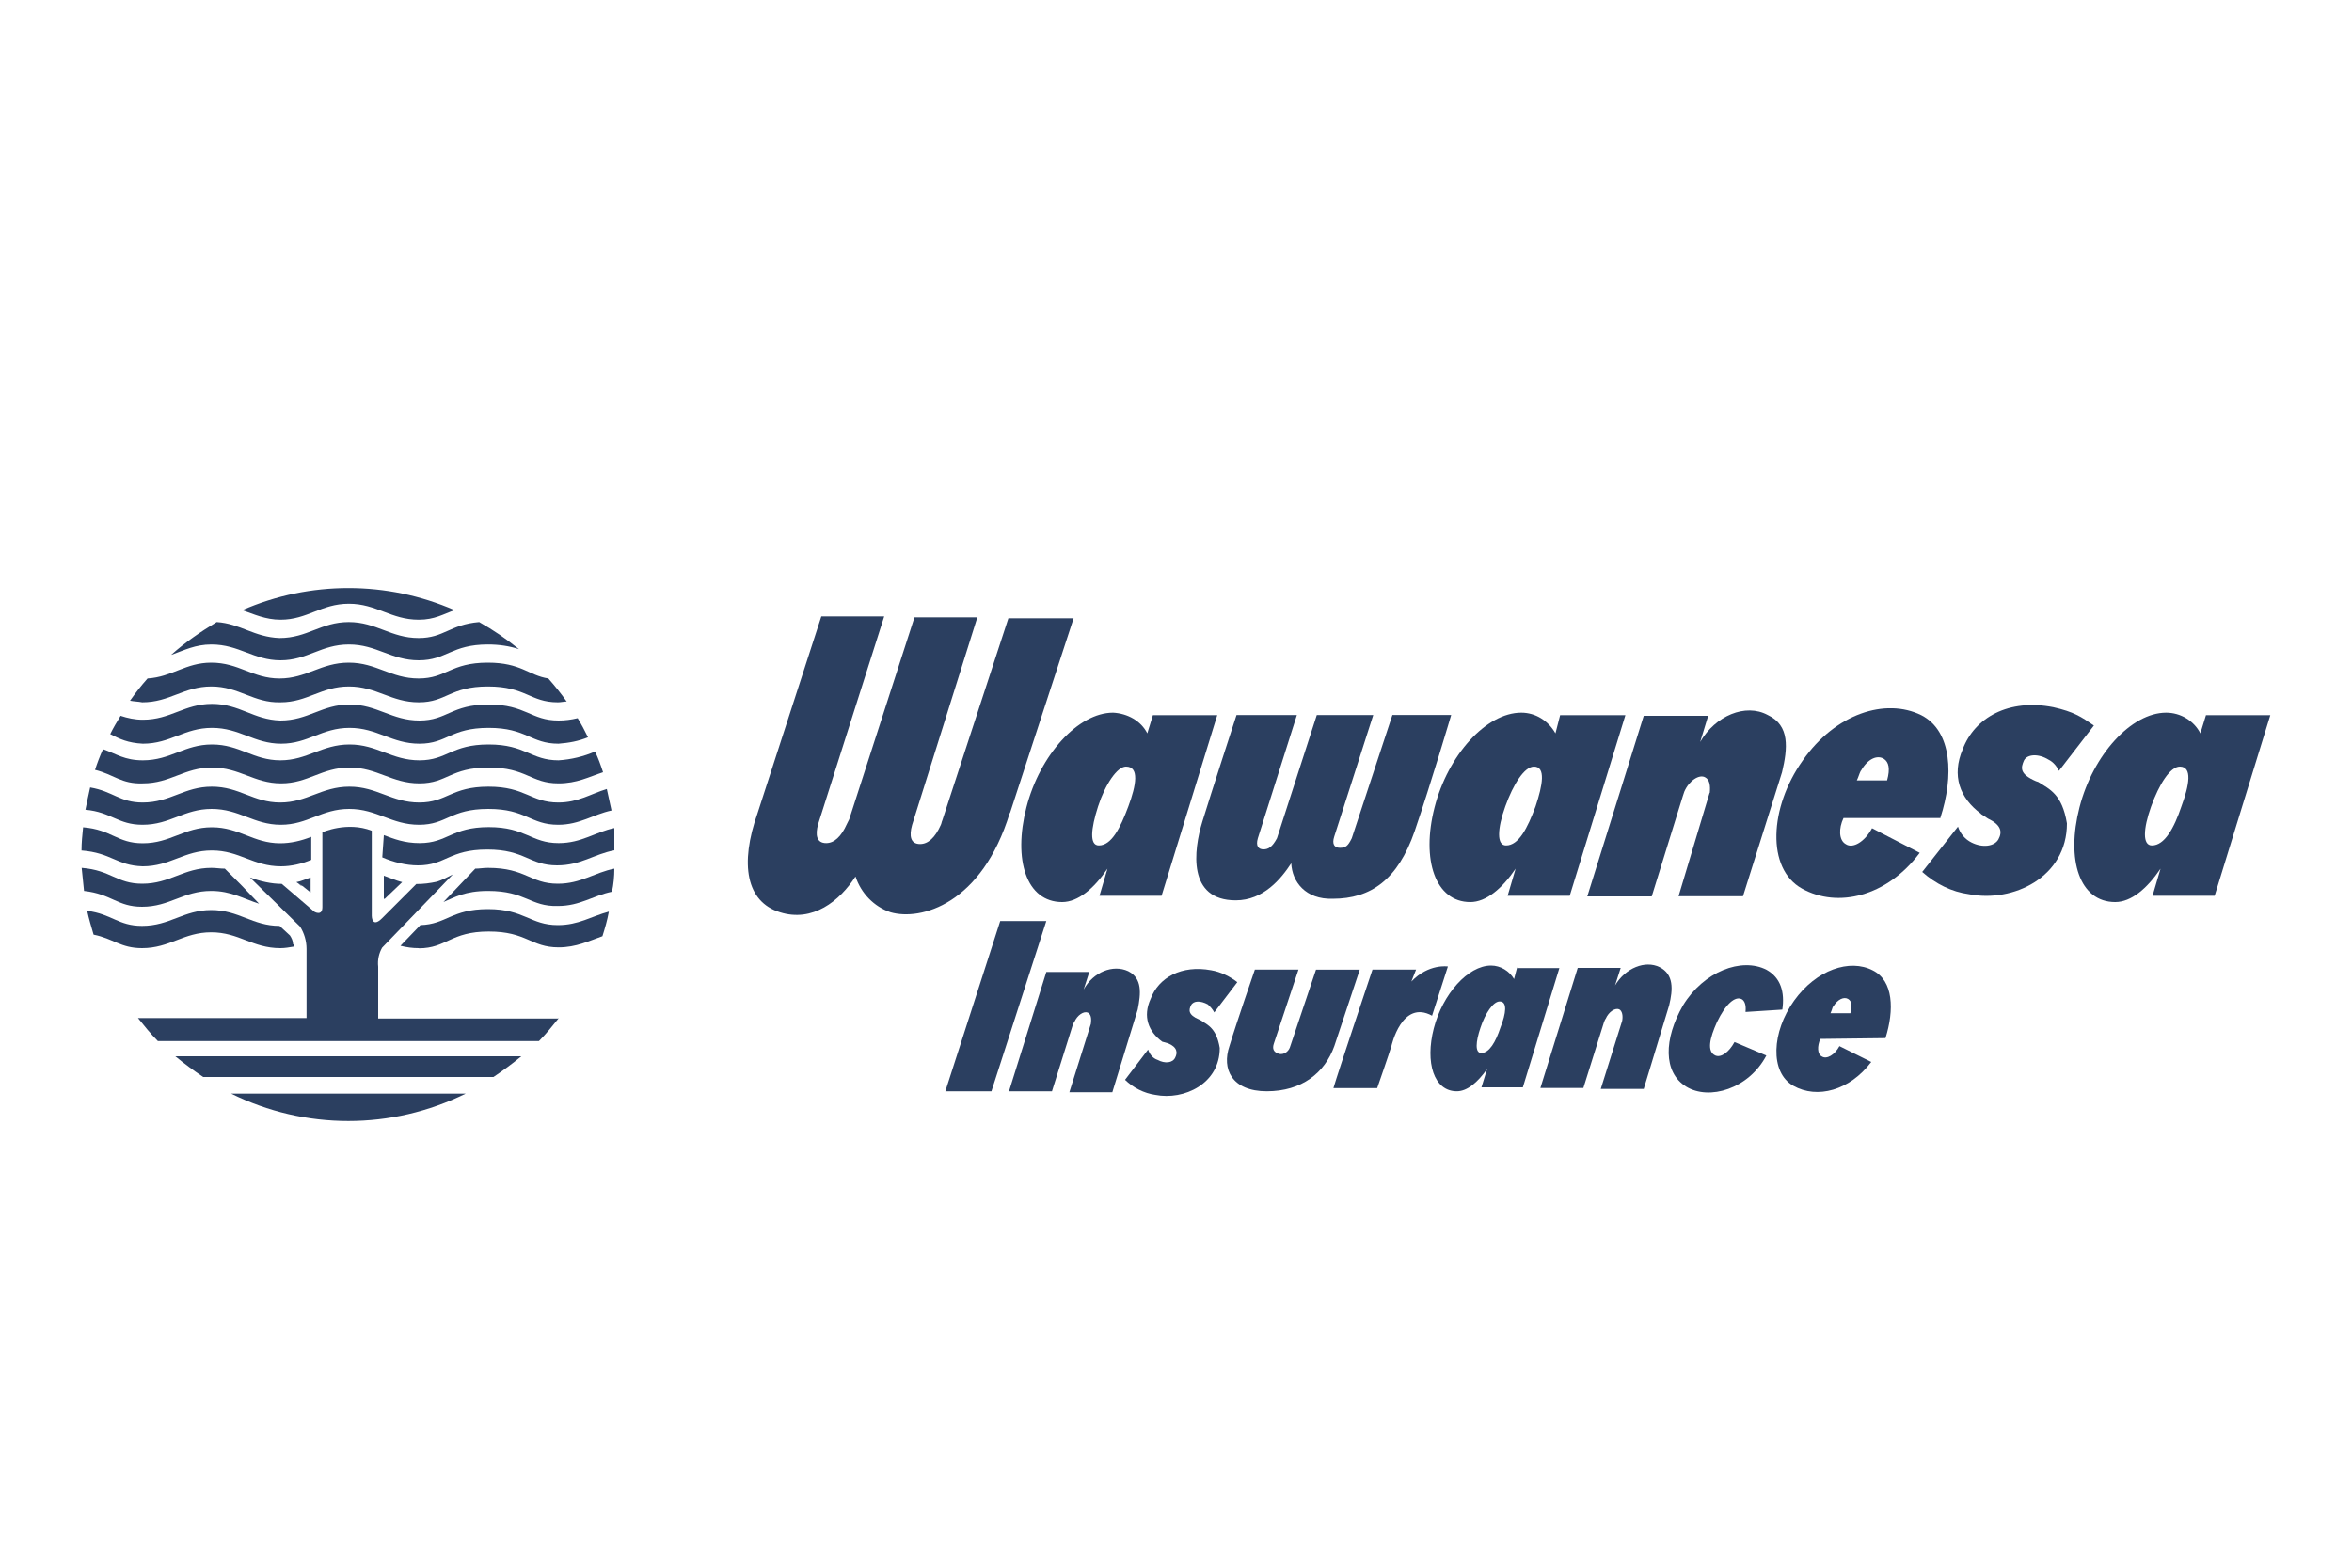 <?xml version="1.0" encoding="UTF-8"?>
<svg id="Blue" xmlns="http://www.w3.org/2000/svg" viewBox="0 0 150 100">
  <defs>
    <style>
      .cls-1 {
        fill: #2b3f60;
      }
    </style>
  </defs>
  <path class="cls-1" d="m73.53,45.61l-.36,1.17c-.41-.81-1.27-1.27-2.18-1.32-2.23,0-4.67,2.69-5.53,6.04s0,6.04,2.28,6.04c1.01,0,2.03-.86,2.89-2.13l-.51,1.73h3.96l3.55-11.52h-4.11Zm-1.57,5.83c-.51,1.37-1.07,2.49-1.88,2.49-.61,0-.51-1.06-.05-2.49.46-1.42,1.22-2.54,1.78-2.54.86,0,.66,1.17.15,2.54h0Z"/>
  <path class="cls-1" d="m99.5,45.61l-.3,1.17c-.46-.81-1.27-1.32-2.18-1.32-2.23,0-4.67,2.69-5.53,6.04-.86,3.35.05,6.04,2.28,6.04,1.01,0,2.03-.86,2.89-2.13l-.51,1.73h3.96l3.55-11.52h-4.16Zm-1.57,5.83c-.51,1.37-1.07,2.49-1.88,2.49-.61,0-.56-1.06-.05-2.49.51-1.42,1.22-2.54,1.83-2.54.76,0,.56,1.17.1,2.54h0Z"/>
  <path class="cls-1" d="m109.04,50.59c.05-.46,0-.86-.3-1.01-.36-.2-1.01.2-1.32.91l-.1.3-1.98,6.39h-4.11l3.6-11.52h4.11l-.51,1.67c.96-1.67,2.89-2.49,4.31-1.72,1.42.66,1.27,2.13.91,3.65l-2.49,7.91h-4.11l1.98-6.6h0Z"/>
  <path class="cls-1" d="m64.4,51.85c-1.78,5.83-5.68,6.9-7.61,6.34-1.06-.36-1.88-1.22-2.23-2.28-1.01,1.57-2.74,2.94-4.82,2.28-2.13-.66-2.59-3.04-1.42-6.34l4.06-12.53h4.01l-4.21,13.24c-.2.71-.1,1.22.51,1.22.51,0,.96-.41,1.32-1.22.05-.1.1-.2.15-.3l4.16-12.88h4.01l-4.16,13.24c-.2.71-.1,1.22.51,1.22.51,0,.96-.41,1.32-1.22.05-.1.05-.2.1-.3l4.21-12.88h4.16l-4.06,12.43h0Z"/>
  <path class="cls-1" d="m140.69,45.61l-.36,1.17c-.41-.81-1.27-1.32-2.18-1.32-2.23,0-4.67,2.69-5.53,6.04s0,6.04,2.28,6.04c1.02,0,2.03-.86,2.89-2.13l-.51,1.73h3.96l3.55-11.52h-4.11Zm-1.57,5.83c-.46,1.37-1.07,2.49-1.88,2.49-.61,0-.56-1.06-.05-2.49.51-1.42,1.22-2.54,1.83-2.54.81,0,.61,1.17.1,2.54h0Z"/>
  <path class="cls-1" d="m123.75,52.16c.86-2.64.76-5.53-1.22-6.54-2.28-1.12-5.48-.1-7.56,2.89-2.13,2.99-2.33,6.9-.05,8.17,2.28,1.27,5.43.51,7.51-2.28l-3.04-1.57c-.46.86-1.22,1.32-1.67,1.02-.46-.25-.46-1.02-.15-1.67h6.19Zm-5.07-2.99c.46-.81,1.07-1.02,1.47-.76.3.2.41.61.2,1.37h-1.93c.1-.2.15-.41.25-.61h0Z"/>
  <path class="cls-1" d="m82.36,55.05c-.66,1.01-1.78,2.38-3.55,2.38-3.09,0-2.69-3.2-2.13-5.02.56-1.83,2.18-6.8,2.18-6.8h3.85l-2.49,7.86c-.15.51.05.71.36.71s.56-.15.86-.71l2.54-7.86h3.6l-2.49,7.76c-.15.46,0,.71.36.71s.51-.1.76-.61l2.59-7.86h3.75s-1.27,4.31-2.33,7.41c-1.07,3.09-2.79,4.31-5.23,4.31-1.72.05-2.59-1.07-2.64-2.28h0Z"/>
  <path class="cls-1" d="m120.25,66.21c.56-1.78.51-3.65-.81-4.31-1.47-.76-3.6-.05-5.02,1.93-1.42,1.98-1.57,4.57-.05,5.43,1.52.86,3.6.3,4.97-1.52l-2.03-1.01c-.3.56-.81.86-1.12.66-.3-.15-.3-.66-.1-1.12l4.16-.05h0Zm-3.35-1.98c.3-.51.71-.66.96-.51.25.15.25.41.15.91h-1.27c.05-.1.1-.25.15-.41h0Z"/>
  <path class="cls-1" d="m96.76,61.69l-.2.76c-.3-.51-.86-.86-1.47-.86-1.47,0-3.09,1.83-3.65,4.01-.56,2.18,0,4.01,1.47,4.01.66,0,1.32-.56,1.93-1.42l-.36,1.17h2.64l2.33-7.61h-2.69v-.05h0Zm-1.07,3.86c-.3.91-.71,1.62-1.22,1.62-.41,0-.36-.71-.05-1.62.3-.91.81-1.67,1.22-1.67.51,0,.41.76.05,1.67h0Z"/>
  <path class="cls-1" d="m126.34,51.91c-1.37-1.01-1.88-2.44-1.17-4.11.76-2.03,2.94-3.25,5.78-2.69,1.32.3,1.78.61,2.59,1.17l-2.23,2.89c-.15-.3-.36-.56-.66-.71-.66-.41-1.37-.35-1.57.05-.2.46-.3.86.76,1.32l.15.05c.71.46,1.52.76,1.83,2.64,0,3.45-3.45,5.07-6.24,4.52-1.12-.15-2.13-.66-2.99-1.42l2.28-2.89c.15.46.46.81.86,1.01.71.36,1.47.25,1.72-.2.25-.46.2-.91-.66-1.32l-.46-.3h0Z"/>
  <path class="cls-1" d="m103.46,65.09c.05-.3,0-.61-.2-.71-.25-.1-.66.15-.86.61-.05.05-.05.1-.1.2l-1.32,4.21h-2.74l2.38-7.66h2.74l-.36,1.12c.66-1.12,1.93-1.62,2.84-1.17.91.46.86,1.42.61,2.44l-1.62,5.33h-2.74l1.37-4.36h0Z"/>
  <path class="cls-1" d="m69.57,65.3c.05-.36,0-.61-.2-.71-.25-.1-.66.15-.86.61-.05.05-.05.1-.1.2l-1.32,4.21h-2.74l2.38-7.61h2.74l-.36,1.12c.61-1.12,1.88-1.62,2.84-1.17.91.46.81,1.42.61,2.44l-1.62,5.28h-2.74l1.37-4.36h0Z"/>
  <polygon class="cls-1" points="63.79 58.75 66.73 58.75 63.23 69.61 60.29 69.61 63.79 58.75 63.79 58.75"/>
  <path class="cls-1" d="m80.02,61.85h2.79l-1.57,4.72c-.1.3-.05.56.36.66.3.05.56-.15.66-.41l1.67-4.97h2.79l-1.62,4.87c-.61,1.72-2.08,2.89-4.31,2.89s-2.89-1.42-2.38-2.89c.46-1.52,1.62-4.87,1.62-4.87h0Z"/>
  <path class="cls-1" d="m87.53,61.85s-2.23,6.65-2.49,7.56h2.79s.76-2.18.91-2.69c0,0,.66-2.99,2.59-1.93l1.01-3.14s-1.22-.2-2.33.96l.3-.76h-2.79Z"/>
  <path class="cls-1" d="m111.32,64.54c.05-.41-.05-.71-.25-.81-.41-.2-1.01.3-1.57,1.47-.46,1.02-.66,1.88-.1,2.13.36.15.86-.2,1.22-.86l2.03.86c-1.12,2.13-3.65,2.89-5.12,1.98-1.47-.91-1.42-3.04-.2-5.17,1.32-2.18,3.75-3.09,5.33-2.28.91.51,1.17,1.42,1.01,2.54l-2.33.15h0Z"/>
  <path class="cls-1" d="m5.2,54.24c0-.51.05-.96.1-1.47,1.83.15,2.18,1.02,3.8,1.02,1.78,0,2.64-1.02,4.41-1.02s2.64,1.02,4.36,1.02c.66,0,1.32-.15,1.98-.41v1.47c-.61.25-1.27.41-1.93.41-1.78,0-2.64-1.01-4.41-1.01s-2.64,1.01-4.41,1.01c-1.67-.05-1.98-.86-3.91-1.01h0Z"/>
  <path class="cls-1" d="m26.71,60.48c-.41,0-.76-.05-1.17-.15l1.27-1.32c1.67-.05,1.98-1.02,4.31-1.02s2.69,1.02,4.46,1.02c1.32,0,2.13-.56,3.25-.86-.1.56-.25,1.06-.41,1.57-.86.3-1.67.71-2.79.71-1.78,0-2.03-1.01-4.46-1.01s-2.69,1.07-4.46,1.07h0Z"/>
  <path class="cls-1" d="m15.45,38.92c4.31-1.88,9.23-1.88,13.54,0-.71.25-1.27.61-2.28.61-1.78,0-2.69-1.02-4.46-1.02s-2.64,1.02-4.36,1.02c-.96,0-1.72-.36-2.44-.61h0Z"/>
  <path class="cls-1" d="m10.93,41.76c.91-.81,1.88-1.47,2.89-2.08,1.52.1,2.38.96,4.01,1.02,1.78,0,2.64-1.02,4.41-1.02s2.69,1.02,4.46,1.02c1.62,0,1.98-.86,3.86-1.02.91.51,1.72,1.07,2.54,1.73-.61-.2-1.27-.3-1.98-.3-2.33,0-2.64,1.01-4.41,1.01s-2.69-1.01-4.46-1.01-2.64,1.01-4.36,1.01-2.64-1.01-4.41-1.01c-1.01,0-1.72.36-2.54.66h0Z"/>
  <path class="cls-1" d="m8.29,44.7c.36-.51.71-.96,1.12-1.42,1.57-.1,2.43-1.01,4.06-1.01,1.78,0,2.64,1.01,4.36,1.01s2.64-1.01,4.41-1.01,2.69,1.01,4.46,1.01,2.03-1.01,4.41-1.01c2.13,0,2.59.81,3.86,1.01.41.46.81.96,1.17,1.47-.2,0-.36.05-.56.05-1.78,0-2.03-1.01-4.46-1.01s-2.64,1.01-4.41,1.01-2.69-1.01-4.46-1.01-2.64,1.01-4.36,1.01c-1.72.05-2.64-1.01-4.41-1.01s-2.64,1.01-4.41,1.01c-.25-.05-.51-.05-.76-.1h0Z"/>
  <path class="cls-1" d="m7.03,46.83c.2-.41.41-.76.66-1.17.46.15.91.25,1.42.25,1.78,0,2.64-1.01,4.41-1.01s2.64,1.01,4.36,1.06c1.78,0,2.64-1.02,4.41-1.02s2.69,1.02,4.46,1.02,2.03-1.02,4.41-1.02,2.69,1.02,4.46,1.02c.41,0,.81-.05,1.22-.15.25.41.46.81.66,1.22-.61.25-1.22.36-1.88.41-1.78,0-2.03-1.01-4.46-1.01s-2.64,1.01-4.41,1.01-2.69-1.01-4.46-1.01-2.64,1.01-4.36,1.01-2.64-1.01-4.41-1.01-2.64,1.01-4.41,1.01c-.96-.05-1.47-.3-2.08-.61h0Z"/>
  <path class="cls-1" d="m6.06,49.11c.15-.46.3-.86.51-1.32.86.3,1.37.71,2.54.71,1.78,0,2.64-1.01,4.41-1.01s2.64,1.01,4.36,1.01,2.64-1.01,4.41-1.01,2.69,1.01,4.46,1.01,2.03-1.01,4.41-1.01,2.69,1.01,4.46,1.01c.81-.05,1.62-.25,2.33-.56.2.41.36.86.51,1.32-.91.3-1.67.71-2.84.71-1.78,0-2.03-1.01-4.46-1.01s-2.64,1.01-4.41,1.01-2.69-1.01-4.46-1.01-2.64,1.01-4.36,1.01-2.64-1.01-4.41-1.01-2.64,1.01-4.41,1.01c-1.37.05-1.83-.56-3.04-.86h0Z"/>
  <path class="cls-1" d="m5.45,51.65c.1-.51.2-.96.3-1.42,1.47.25,1.88.96,3.35.96,1.78,0,2.64-1.01,4.41-1.01s2.64,1.01,4.36,1.01,2.64-1.01,4.41-1.01,2.69,1.01,4.46,1.01,2.03-1.01,4.41-1.01,2.69,1.01,4.46,1.01c1.27,0,2.08-.56,3.09-.86.1.46.2.91.3,1.37-1.17.25-2.03.91-3.4.91-1.78,0-2.03-1.01-4.46-1.01s-2.64,1.01-4.41,1.01-2.69-1.01-4.46-1.01-2.64,1.01-4.36,1.01-2.64-1.01-4.41-1.01-2.64,1.01-4.41,1.01c-1.57,0-1.98-.81-3.65-.96h0Z"/>
  <path class="cls-1" d="m29.7,69.76c-4.72,2.33-10.25,2.33-14.96,0h14.96Z"/>
  <path class="cls-1" d="m33.25,67.38c-.56.46-1.17.91-1.78,1.32H12.96c-.61-.41-1.22-.86-1.78-1.32h22.07Z"/>
  <path class="cls-1" d="m18.74,60.38c-.3.05-.56.1-.86.1-1.78,0-2.64-1.01-4.41-1.01s-2.64,1.01-4.41,1.01c-1.37,0-1.83-.61-3.09-.86-.15-.51-.3-1.01-.41-1.52,1.57.2,1.98.96,3.5.96,1.78,0,2.64-1.01,4.41-1.01s2.64,1.01,4.36,1.01l.66.61c.1.15.2.35.2.56.05,0,.05.1.05.15h0Z"/>
  <path class="cls-1" d="m19.15,56.47l.1.05.51.41c-.25-.2-.51-.41-.76-.61l.15.15h0Z"/>
  <path class="cls-1" d="m18.9,56.27c.3-.05.61-.2.91-.3v.96l-.51-.41-.1-.05-.15-.1-.15-.1h0Z"/>
  <path class="cls-1" d="m16.51,57.64c-.96-.3-1.77-.81-3.04-.81-1.78,0-2.64,1.01-4.41,1.01-1.57,0-1.93-.81-3.7-1.01-.05-.51-.1-.96-.15-1.47,1.88.15,2.23,1.01,3.86,1.01,1.78,0,2.64-1.01,4.41-1.01.3,0,.56.05.86.05l1.01,1.01,1.17,1.22h0Z"/>
  <path class="cls-1" d="m24.53,57.33h-.05v-1.47c.41.15.76.3,1.17.41l-1.12,1.07h0Z"/>
  <path class="cls-1" d="m31.12,56.83c-1.47,0-2.13.41-2.84.71l2.03-2.13c.25,0,.51-.05.81-.05,2.43,0,2.69,1.01,4.46,1.01,1.47,0,2.33-.71,3.6-.96,0,.51-.05,1.01-.15,1.47-1.22.25-2.03.91-3.45.91-1.78.05-2.03-.96-4.46-.96h0Z"/>
  <path class="cls-1" d="m24.48,53.27c.66.25,1.32.51,2.28.51,1.78,0,2.03-1.02,4.41-1.02s2.69,1.02,4.46,1.02c1.47,0,2.33-.71,3.55-.96v1.42c-1.32.25-2.13.96-3.65.96-1.78,0-2.03-1.01-4.46-1.01s-2.64,1.01-4.41,1.01c-.76,0-1.57-.2-2.28-.51l.1-1.42h0Z"/>
  <path class="cls-1" d="m35.64,64.94c-.41.51-.81,1.01-1.27,1.47H10.07c-.46-.46-.86-.96-1.27-1.47h10.75v-4.41c0-.51-.15-1.01-.41-1.42l-3.2-3.14c.66.25,1.37.41,2.03.41l2.08,1.78s.51.3.51-.3v-4.77s1.57-.71,3.15-.1v5.43s0,.81.66.15l2.18-2.18c.46,0,.86-.05,1.32-.15.3-.1.61-.25.91-.41l.1-.05-4.51,4.67c-.2.36-.3.76-.25,1.22v3.3h11.52Z"/>
  <path class="cls-1" d="m74.14,66.46c-.91-.66-1.27-1.62-.76-2.74.51-1.37,1.98-2.18,3.86-1.83.61.1,1.22.41,1.67.76l-1.47,1.93c-.1-.2-.25-.36-.41-.51-.46-.25-.91-.25-1.07.05-.15.3-.2.61.51.91l.1.05c.46.3,1.01.51,1.22,1.77,0,2.28-2.28,3.35-4.11,2.99-.71-.1-1.42-.46-1.93-.96l1.47-1.93c.1.3.3.56.61.66.46.25.96.2,1.12-.15.15-.3.15-.66-.46-.91l-.36-.1h0Z"/>
</svg>